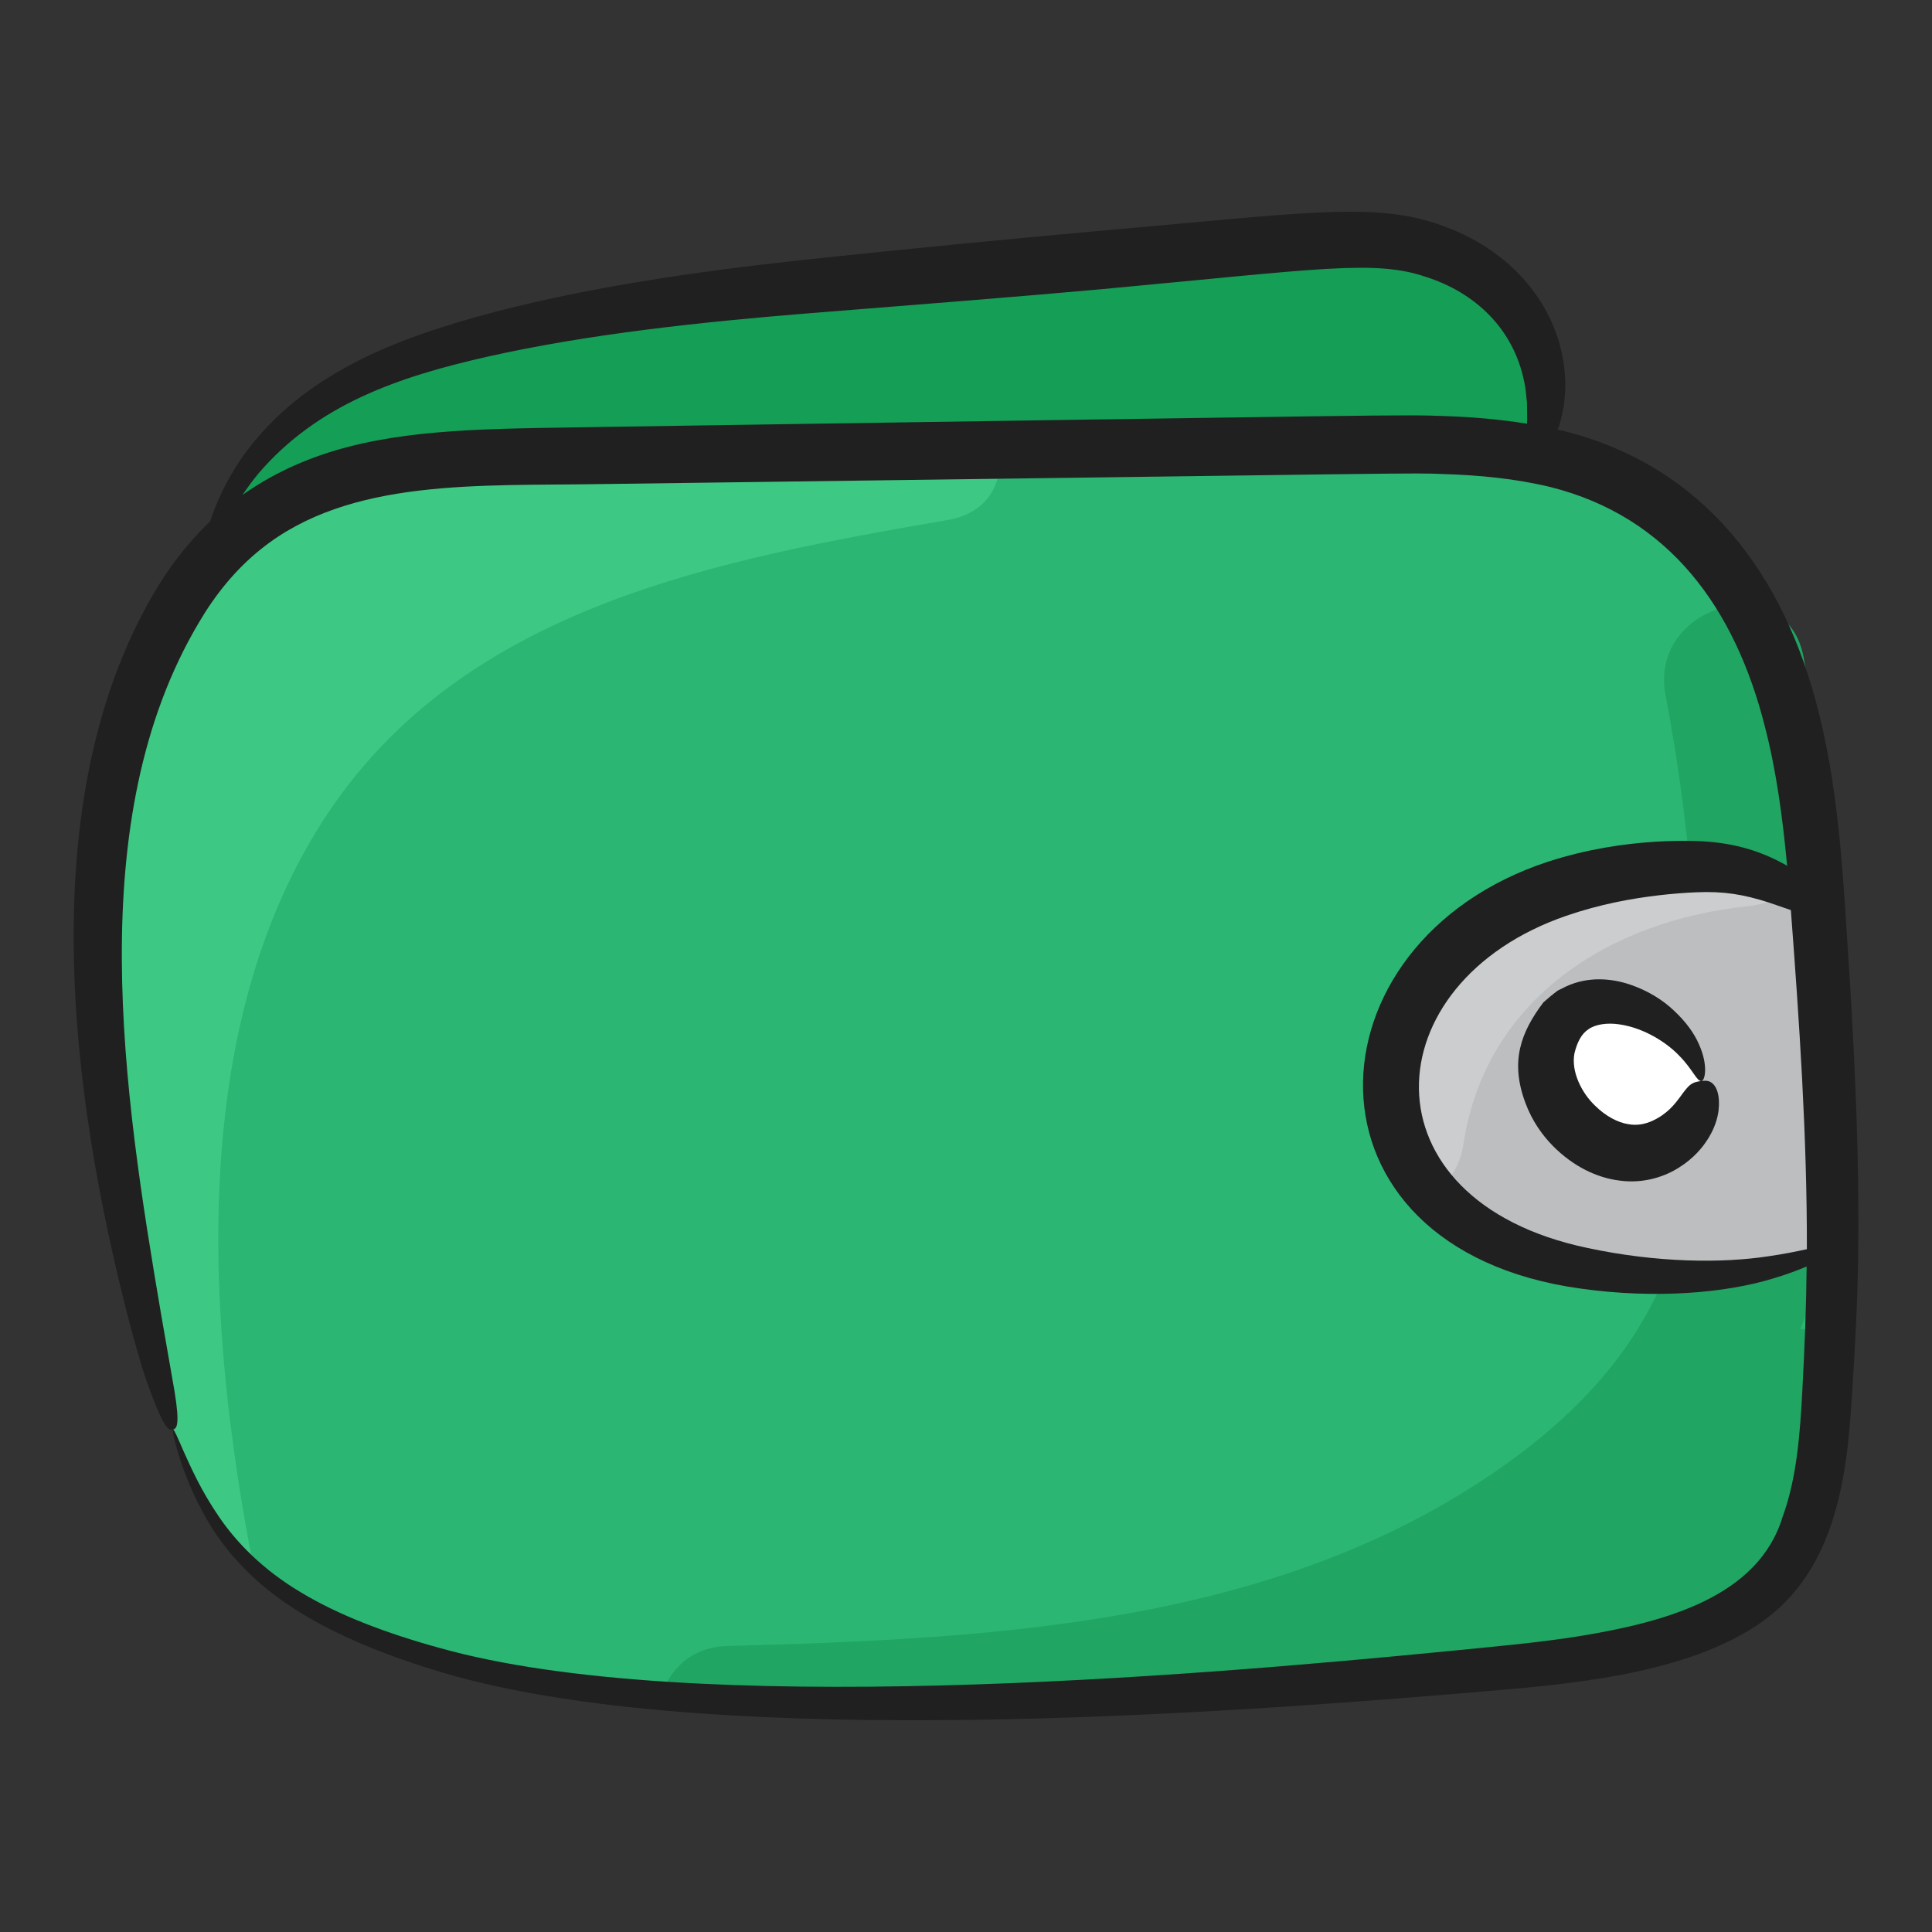 <?xml version="1.0" encoding="utf-8"?>
<!-- Generator: Adobe Illustrator 22.0.1, SVG Export Plug-In . SVG Version: 6.00 Build 0)  -->
<svg version="1.1" id="Layer_1" xmlns="http://www.w3.org/2000/svg" xmlns:xlink="http://www.w3.org/1999/xlink" x="0px" y="0px"
	 viewBox="0 0 135 135" style="enable-background:new 0 0 135 135;" xml:space="preserve">
<rect x="0" y="0" width="135" height="135" fill="#333333" stroke="none"/>
<style type="text/css">
	.st0{fill:#FFF48D;}
	.st1{fill:#F784B0;}
	.st2{fill:#FF9CC4;}
	.st3{fill:#ED74A5;}
	.st4{fill:#EDD918;}
	.st5{fill:#FFEF5F;}
	.st6{fill:#FFF78D;}
	.st7{fill:#202020;}
	.st8{fill:#9EE5E3;}
	.st9{fill:#6FCCCF;}
	.st10{fill:#FFD2B3;}
	.st11{fill:#FFE4D2;}
	.st12{fill:#F7C6A4;}
	.st13{fill:#FBE000;}
	.st14{fill:#FFED80;}
	.st15{fill:#E8C707;}
	.st16{fill:#1C75BC;}
	.st17{fill:#146BA5;}
	.st18{fill:#FFEFE1;}
	.st19{fill:#FCDBC3;}
	.st20{fill:#2A8FD3;}
	.st21{fill:#FFFFFF;}
	.st22{fill:#2BB673;}
	.st23{fill:#46D38D;}
	.st24{fill:#16A85F;}
	.st25{fill:#808285;}
	.st26{fill:#BE1E2D;}
	.st27{fill:#58595B;}
	.st28{fill:#D33548;}
	.st29{fill:#CC3648;}
	.st30{fill:#AA042F;}
	.st31{fill:#9C9DA0;}
	.st32{fill:#434649;}
	.st33{fill:#A97C50;}
	.st34{fill:#FFF200;}
	.st35{fill:#A7A9AC;}
	.st36{fill:#FFF388;}
	.st37{fill:#EDDB06;}
	.st38{fill:#C19368;}
	.st39{fill:#9B6635;}
	.st40{fill:#27AAE1;}
	.st41{fill:#D1D3D4;}
	.st42{fill:#EBECED;}
	.st43{fill:#B7BBBC;}
	.st44{fill:#3DC5F4;}
	.st45{fill:#0E9BCC;}
	.st46{fill:#8DC63F;}
	.st47{fill:#D7DF23;}
	.st48{fill:#FBB040;}
	.st49{fill:#58CCF4;}
	.st50{fill:#119FD1;}
	.st51{fill:#B0E261;}
	.st52{fill:#80B729;}
	.st53{fill:#F2F23D;}
	.st54{fill:#D1D109;}
	.st55{fill:#FFC271;}
	.st56{fill:#F29214;}
	.st57{fill:#662D91;}
	.st58{fill:#562382;}
	.st59{fill:#8351AF;}
	.st60{fill:#E8EDEF;}
	.st61{fill:#EE2A7B;}
	.st62{fill:#F9ED32;}
	.st63{fill:#E20E6F;}
	.st64{fill:#A6E04B;}
	.st65{fill:#FFF385;}
	.st66{fill:#F25A7B;}
	.st67{fill:#BC193C;}
	.st68{fill:#E8E9EA;}
	.st69{fill:#9B9ACE;}
	.st70{fill:#E6E7E8;}
	.st71{fill:#B5B5E5;}
	.st72{fill:#8787C1;}
	.st73{fill:#E5D220;}
	.st74{fill:#F2F5F7;}
	.st75{fill:#C5C5EF;}
	.st76{fill:#F1F2F2;}
	.st77{fill:#25A8D6;}
	.st78{fill:#06A0C9;}
	.st79{fill:#41C8F7;}
	.st80{fill:#F2CAA7;}
	.st81{fill:#EF8FAF;}
	.st82{fill:#F9B2CD;}
	.st83{fill:#F4AEC9;}
	.st84{fill:#FFE2CC;}
	.st85{fill:#E27DA4;}
	.st86{fill:#00A79D;}
	.st87{fill:#12CCBA;}
	.st88{fill:#039385;}
	.st89{fill:#F7941E;}
	.st90{fill:#FCA649;}
	.st91{fill:#E57C0A;}
	.st92{fill:#E3E4E5;}
	.st93{fill:#FFF469;}
	.st94{fill:#EAD900;}
	.st95{fill:#97E4FC;}
	.st96{fill:#BBF2FF;}
	.st97{fill:none;}
	.st98{fill:#70D8EF;}
	.st99{fill:#EF4136;}
	.st100{fill:#FF7B78;}
	.st101{fill:#DD2824;}
	.st102{fill:#46DB90;}
	.st103{fill:#19A35E;}
	.st104{fill:#F40FF4;}
	.st105{fill:#F569F9;}
	.st106{fill:#DC05E2;}
	.st107{fill:#39B54A;}
	.st108{fill:#51CE5D;}
	.st109{fill:#1CA529;}
	.st110{fill:#2AEDFF;}
	.st111{fill:#7DF9FF;}
	.st112{fill:#FFAF57;}
	.st113{fill:#00E4EF;}
	.st114{fill:#594A42;}
	.st115{fill:#75655E;}
	.st116{fill:#FDE4CB;}
	.st117{fill:#FCD4B1;}
	.st118{fill:#05C6B3;}
	.st119{fill:#FFF0E3;}
	.st120{fill:#9ADDEF;}
	.st121{fill:#B3F1FF;}
	.st122{fill:#88D3E5;}
	.st123{fill:#F2AC5F;}
	.st124{fill:#FFC388;}
	.st125{fill:#F2963B;}
	.st126{fill:#CACAFC;}
	.st127{fill:#E3E3FF;}
	.st128{fill:#A8A8EF;}
	.st129{fill:#FFF89F;}
	.st130{fill:#E8D705;}
	.st131{fill:#BC51BC;}
	.st132{fill:#95D0E5;}
	.st133{fill:#D577D8;}
	.st134{fill:#B2EAF9;}
	.st135{fill:#B140B5;}
	.st136{fill:#7FC4D6;}
	.st137{fill:#49C8EA;}
	.st138{fill:#17A9C1;}
	.st139{fill:#60D8F4;}
	.st140{fill:#35B5D3;}
	.st141{fill:#F28106;}
	.st142{fill:#E88418;}
	.st143{fill:#FFF6F0;}
	.st144{fill:#F9E4D4;}
	.st145{fill:#F99F3D;}
	.st146{fill:#E8D807;}
	.st147{fill:#FFF683;}
	.st148{fill:#EDDB03;}
	.st149{fill:#DBAA82;}
	.st150{fill:#99693D;}
	.st151{fill:#BCBEC0;}
	.st152{fill:#EFDD03;}
	.st153{fill:#F2F230;}
	.st154{fill:#FFFB66;}
	.st155{fill:#C6C10A;}
	.st156{fill:#CCCC19;}
	.st157{fill:#46C9F7;}
	.st158{fill:#059ED3;}
	.st159{fill:#EC008C;}
	.st160{fill:#D6038A;}
	.st161{fill:#00AEEF;}
	.st162{fill:#F422A9;}
	.st163{fill:#A3D850;}
	.st164{fill:#7EB22B;}
	.st165{fill:#30CDFC;}
	.st166{fill:#00A5D8;}
	.st167{fill:#3CE5D0;}
	.st168{fill:#D33C4E;}
	.st169{fill:#52F7DF;}
	.st170{fill:#2AD8BF;}
	.st171{fill:#E84D68;}
	.st172{fill:#6D6E71;}
	.st173{fill:#575960;}
	.st174{fill:#C19165;}
	.st175{fill:#DBB08D;}
	.st176{fill:#B57E50;}
	.st177{fill:#EDDC0A;}
	.st178{fill:#FFF57B;}
	.st179{fill:#DDC807;}
	.st180{fill:#F2E006;}
	.st181{fill:#EDCC24;}
	.st182{fill:#DA1C5C;}
	.st183{fill:#F4317B;}
	.st184{fill:#A4D852;}
	.st185{fill:#80B52C;}
	.st186{fill:#CE135A;}
	.st187{fill:#414042;}
	.st188{fill:#636263;}
	.st189{fill:#322F35;}
	.st190{fill:#C49A6C;}
	.st191{fill:#E28920;}
	.st192{fill:#FFC578;}
	.st193{fill:#D37611;}
	.st194{fill:#FDFEFF;}
	.st195{fill:#CFD0D1;}
	.st196{fill:#868789;}
	.st197{fill:#FFF59C;}
	.st198{fill:#EFDA20;}
	.st199{fill:#1FC8FC;}
	.st200{fill:#F90BA4;}
	.st201{fill:#FFA039;}
	.st202{fill:#7AB222;}
	.st203{fill:#58E09B;}
	.st204{fill:#F9EF75;}
	.st205{fill:#E3F8FF;}
	.st206{fill:#868687;}
	.st207{fill:#606163;}
	.st208{fill:#B1B1B2;}
	.st209{fill:#F15A29;}
	.st210{fill:#F4704D;}
	.st211{fill:#E54013;}
	.st212{fill:#C2B59B;}
	.st213{fill:#D6C9B0;}
	.st214{fill:#FF15AB;}
	.st215{fill:#E00391;}
	.st216{fill:#08BFAD;}
	.st217{fill:#029687;}
	.st218{fill:#DBDBDB;}
	.st219{fill:#CC2F42;}
	.st220{fill:#B21628;}
	.st221{fill:#F5F6F7;}
	.st222{fill:#48CC55;}
	.st223{fill:#2BA037;}
	.st224{fill:#A6DD4E;}
	.st225{fill:#87BC33;}
	.st226{fill:#42DBCC;}
	.st227{fill:#89E5E5;}
	.st228{fill:#A6F4F0;}
	.st229{fill:#92278F;}
	.st230{fill:#939598;}
	.st231{fill:#F9F9F9;}
	.st232{fill:#BC44BC;}
	.st233{fill:#842A87;}
	.st234{fill:#FF4D9E;}
	.st235{fill:#E50E70;}
	.st236{fill:#FCEF7C;}
	.st237{fill:#EAD40C;}
	.st238{fill:#84B734;}
	.st239{fill:#159E56;}
	.st240{fill:#3DC983;}
	.st241{fill:#20A562;}
	.st242{fill:#CCCDCE;}
	.st243{fill:#FF9CCE;}
	.st244{fill:#F9AFD8;}
	.st245{fill:#F975BD;}
	.st246{fill:#A8DB58;}
	.st247{fill:#7FB22F;}
	.st248{fill:#D32D41;}
	.st249{fill:#AF1023;}
	.st250{fill:#726658;}
	.st251{fill:#1CA2D1;}
	.st252{fill:#897D71;}
	.st253{fill:#F1823B;}
	.st254{fill:#4EC2EA;}
	.st255{fill:#B1E55E;}
	.st256{fill:#5ECFF7;}
	.st257{fill:#FFC67B;}
	.st258{fill:#85E5FF;}
	.st259{fill:#4BC6E8;}
	.st260{fill:#349CE2;}
	.st261{fill:#52C1FF;}
	.st262{fill:#1196D1;}
	.st263{fill:#00FFF8;}
	.st264{fill:#97FFF7;}
	.st265{fill:#00EFE3;}
	.st266{fill:#F9E606;}
	.st267{fill:#FFF597;}
	.st268{fill:#FF4399;}
	.st269{fill:#E01B75;}
	.st270{fill:#2388CC;}
	.st271{fill:#116DAA;}
	.st272{fill:#BA8C63;}
	.st273{fill:#C49670;}
	.st274{fill:#9B6D45;}
	.st275{fill:#CCBFA8;}
	.st276{fill:#7A6D61;}
	.st277{fill:#665A4E;}
	.st278{fill:#FFA84A;}
	.st279{fill:#EF8216;}
	.st280{fill:#A7DB53;}
	.st281{fill:#8BBF3A;}
	.st282{fill:#FFC06E;}
	.st283{fill:#F9A435;}
	.st284{fill:#47C954;}
	.st285{fill:#0CBCAB;}
	.st286{fill:#02998A;}
	.st287{fill:#F2ECB6;}
	.st288{fill:#DDD6A2;}
	.st289{fill:#FCF6C8;}
	.st290{fill:#1799C6;}
	.st291{fill:#00FFD5;}
	.st292{fill:#92FFEA;}
	.st293{fill:#03EDC0;}
	.st294{fill:#F9B19D;}
	.st295{fill:#FFBEAA;}
	.st296{fill:#FFD3C7;}
	.st297{fill:#F2A694;}
	.st298{fill:#F4E200;}
	.st299{fill:#FFED43;}
	.st300{fill:#E5CF03;}
	.st301{fill:#E38BE8;}
	.st302{fill:#C166C6;}
	.st303{fill:#D9DFE2;}
	.st304{fill:#B0F0FF;}
	.st305{fill:#74DFF7;}
	.st306{fill:#F0F1F2;}
	.st307{fill:#FFF573;}
	.st308{fill:#EAD903;}
	.st309{fill:#EA8518;}
	.st310{fill:#C9976B;}
	.st311{fill:#B7895F;}
	.st312{fill:#9E7046;}
	.st313{fill:#D8A47D;}
	.st314{fill:#F2E000;}
	.st315{fill:#8D8F91;}
	.st316{fill:#747577;}
	.st317{fill:#ED6E7D;}
	.st318{fill:#F97D91;}
	.st319{fill:#FF94A6;}
	.st320{fill:#FFABBD;}
	.st321{fill:#DD5F74;}
	.st322{fill:#E2E2E2;}
	.st323{fill:#EF9F37;}
	.st324{fill:#D1D118;}
	.st325{fill:#EFEF26;}
	.st326{fill:#E0E1E2;}
	.st327{fill:#FFA33E;}
	.st328{fill:#EA810F;}
	.st329{fill:#29BBEF;}
	.st330{fill:#4CC3ED;}
	.st331{fill:#57D5F7;}
	.st332{fill:#7FE3FF;}
	.st333{fill:#A1EDFF;}
	.st334{fill:#59D3EF;}
	.st335{fill:#E92C00;}
	.st336{fill:#003FAA;}
	.st337{fill:#9DCE4E;}
	.st338{fill:#83B732;}
	.st339{fill:#8B5E3C;}
	.st340{fill:#7C4F31;}
	.st341{fill:#40CC86;}
	.st342{fill:#C19167;}
	.st343{fill:#FFF685;}
	.st344{fill:#FFEDDC;}
	.st345{fill:#F4CBA6;}
	.st346{fill:#EE3C37;}
	.st347{fill:#E52E2E;}
	.st348{fill:#D205D8;}
	.st349{fill:#FA3BFF;}
	.st350{fill:#C805D3;}
	.st351{fill:#BC06C6;}
	.st352{fill:#EDD924;}
	.st353{fill:#AFF2EE;}
	.st354{fill:#8DDBD7;}
	.st355{fill:#A839A8;}
	.st356{fill:#DB058F;}
	.st357{fill:#FF1AAD;}
	.st358{fill:#FF5C5C;}
	.st359{fill:#FF7D7D;}
	.st360{fill:#F74343;}
	.st361{fill:#3CAFEF;}
	.st362{fill:#2D9AD6;}
	.st363{fill:#009B8C;}
	.st364{fill:#BBBBBC;}
	.st365{fill:#04BAA8;}
</style>
<g>
	<g>
		<path class="st239" d="M14.195,39.644c2.018-8.842,9.116-13.274,17.229-15.521
			c9.994-2.768,20.389-3.705,30.717-4.63c9.144-0.819,18.287-1.638,27.431-2.457
			c3.267-0.293,6.612-0.579,9.783,0.258c6.682,1.764,10.459,8.084,7.797,14.56"/>
	</g>
	<g>
		<path class="st22" d="M128.05,84.408c0.03,3.02-0.02,6.05-0.17,9.07
			c-0.02,0.46-0.04,0.93-0.07,1.39c-0.37,6.35-0.35,13.98-6.41,17.65
			c-6.3,3.8-16.2,3.83-23.24,4.69
			c-10.11,1.24-20.28,1.979-30.47,1.82c-6.91-0.11-14.25,0-21.47-0.52
			c-6.67-0.48-13.23-1.51-19.28-3.75c-3.34-1.24-6.62-2.85-9.22-5.24
			l-0.01-0.01c-0.4-0.38-0.79-0.77-1.15-1.18
			c-2.14-2.4-3.49-5.35-4.47-8.43c-0.44-1.41-0.82-2.85-1.15-4.28
			C7.53,81.098,4.09,61.438,10.18,46.718c0.01-0.02,0.02-0.03,0.02-0.04
			c0.68-1.66,1.49-3.26,2.44-4.78c2.84-4.55,6.49-7.02,10.64-8.35
			h0.01c4.97-1.61,10.66-1.61,16.48-1.69
			c10.02-0.14,20.04-0.28,30.06-0.42c8.46-0.12,16.92-0.24,25.38-0.36
			c6.65-0.1,13.71-0.09,19.42,3.34c3.14,1.89,5.6,4.69,7.42,7.88
			c1.01,1.75,1.83,3.62,2.45,5.53c1.76,5.39,2.21,11.11,2.61,16.77
			C127.57,71.178,127.99,77.798,128.05,84.408z"/>
	</g>
	<g>
		<path class="st240" d="M66.26,36.328C50.28,39.088,32.55,42.338,22.89,56.858
			c-9.93,14.93-8.44,35.84-5.18,52.65c-0.4-0.38-0.79-0.77-1.15-1.18
			c-2.14-2.4-3.49-5.35-4.47-8.43c-0.44-1.41-0.82-2.85-1.15-4.28
			C7.53,81.098,4.09,61.438,10.18,46.718c0.01-0.02,0.02-0.03,0.02-0.04
			c0.55-0.92,1.14-1.81,1.78-2.68c3.12-4.25,7.02-7.61,11.3-10.45
			h0.01c4.97-1.61,10.66-1.61,16.48-1.69
			c10.02-0.14,20.04-0.28,30.06-0.42C70.13,33.628,69.1,35.838,66.26,36.328
			z"/>
	</g>
	<g>
		<path class="st241" d="M128.18,83.288c-0.04,0.38-0.08,0.75-0.13,1.12
			c-0.39,3.01-1.16,5.81-2.25,8.45c0.73,0.08,1.44,0.29,2.08,0.62
			c-0.02,0.46-0.04,0.93-0.07,1.39c-0.37,6.35-0.35,13.98-6.41,17.65
			c-6.3,3.8-16.2,3.83-23.24,4.69
			c-10.11,1.24-20.28,1.979-30.47,1.82c-6.91-0.11-14.25,0-21.47-0.52
			c0.56-1.86,2.1-3.42,4.59-3.49c18.57-0.51,38.44-1.44,54.18-12.54
			c8.19-5.77,12.88-12.8,13.45-22.87
			c0.6-10.41-0.12-20.82-2.06-31.06c-0.74-3.91,2.68-6.42,5.67-6.25
			c1.84,0.09,3.51,1.19,3.97,3.59
			C128.35,58.158,129.41,70.828,128.18,83.288z"/>
	</g>
	<g>
		<path class="st151" d="M128.89,86.828c-5.64,2.66-12.08,2.84-18.17,1.8
			c-3.48-0.59-7.05-1.65-9.68-4.15c-0.4-0.38-0.77-0.78-1.1-1.22
			c-1.88-2.4-2.85-5.59-2.6-8.7c0.3-3.68,2.31-7.15,5.26-9.11
			c1.39-0.92,2.96-1.51,4.52-2.05c5.72-1.95,12.18-3.17,17.72-1.11
			c0.93,0.34,1.82,0.77,2.69,1.31L128.89,86.828z"/>
	</g>
	<g>
		<path class="st151" d="M118.882,75.538c-0.528-4.621-8.911-8.464-10.654-2.543
			c-1.072,3.644,2.63,7.813,6.17,7.574
			C116.904,80.4,119.167,78.034,118.882,75.538z"/>
	</g>
	<g>
		<path class="st242" d="M124.84,62.288c-0.71,0.55-1.59,0.92-2.66,1.03
			c-9.72,0.99-18.41,6.51-19.93,16.67c-0.26,1.72-1.16,2.78-2.31,3.27
			c-1.88-2.4-2.85-5.59-2.6-8.7c0.3-3.68,2.31-7.15,5.26-9.11
			c1.39-0.92,2.96-1.51,4.52-2.05
			C112.84,61.448,119.3,60.228,124.84,62.288z"/>
	</g>
	<g>
		<path class="st21" d="M118.882,75.538c-0.528-4.621-8.911-8.464-10.654-2.543
			c-1.072,3.644,2.63,7.813,6.17,7.574
			C116.904,80.4,119.167,78.034,118.882,75.538z"/>
	</g>
	<path class="st7" d="M109.287,28.279c0.047-0.576,0.137-1.24,0.067-1.999
		c-0.252-4.317-3.221-8.58-8.488-10.479c-4.73-1.78-9.779-0.901-24.316,0.355
		c-5.562,0.504-12.692,1.182-20.302,1.992c-7.609,0.823-15.734,1.981-22.967,4
		c-6.396,1.79-12.57,4.351-16.461,9.953c-1.077,1.607-1.747,3.109-2.136,4.333
		c-1.657,1.582-2.992,3.369-4.019,5.165C2.325,55.998,4.841,76.282,9.054,92.444
		c0.325,1.222,0.622,2.244,0.875,3.103c0.267,0.86,0.534,1.556,0.742,2.115
		c0.856,2.236,1.155,2.315,1.423,2.232c0.268-0.083,0.476-0.342,0.107-2.645
		c-0.201-1.154-0.495-2.836-0.924-5.294C8.611,76.31,5.701,57.3,13.894,43.508
		c1.124-1.916,2.53-3.69,4.334-5.133c6.195-4.981,15.238-4.405,23.831-4.551
		c59.556-0.789,56.208-0.79,58.797-0.7c2.505,0.078,5.028,0.316,7.467,0.905
		c8.334,2.085,12.918,8.505,14.997,16.732c0.806,3.093,1.242,6.369,1.557,9.74
		c-0.038-0.023-0.07-0.044-0.11-0.067c-1.985-1.116-3.995-1.596-6.241-1.666
		c-0.916-0.028-1.878-0.015-2.946,0.054c-2.123,0.142-4.603,0.489-7.39,1.383
		c-17.168,5.614-18.102,27.024,2.253,29.836c5.249,0.739,10.145,0.309,13.467-0.71
		c0.896-0.265,1.668-0.552,2.33-0.834c-0.027,2.839-0.138,5.644-0.293,8.537
		c-0.163,3.155-0.397,6.252-1.381,8.944c-1.696,5.609-8.178,7.354-14.109,8.335
		c-3.027,0.488-6.11,0.746-9.202,1.057c-18.126,1.772-52.992,4.707-70.523-0.214
		c-3.768-1.036-7.107-2.309-9.736-3.905c-2.65-1.578-4.512-3.51-5.725-5.311
		c-1.228-1.799-1.919-3.377-2.399-4.433c-0.466-1.066-0.706-1.635-0.777-1.612
		c-0.063,0.02,0.043,0.63,0.387,1.758c0.359,1.119,0.933,2.781,2.099,4.731
		c1.146,1.95,3.049,4.124,5.768,5.891c2.707,1.793,6.099,3.218,9.944,4.404
		c17.817,5.594,52.729,3.227,71.242,1.692c3.064-0.265,6.211-0.482,9.397-0.952
		c1.592-0.227,3.197-0.524,4.8-0.934c1.601-0.407,3.21-0.916,4.769-1.655
		c1.532-0.711,3.14-1.697,4.403-3.054c1.273-1.34,2.199-2.96,2.824-4.611
		c1.247-3.331,1.485-6.721,1.697-9.934c0.205-3.17,0.382-6.459,0.415-9.671
		c0.085-6.455-0.203-12.851-0.586-19.118c-0.427-6.223-0.626-12.506-2.166-18.645
		c-2.398-9.676-8.012-17.208-17.796-19.675c-0.15-0.037-0.298-0.06-0.448-0.094
		c0.036-0.095,0.071-0.181,0.108-0.285
		C109.077,29.336,109.179,28.849,109.287,28.279z M123.572,87.782
		c-3.229,0.495-7.776,0.462-12.642-0.579c-15.888-3.327-15.034-18.547-1.485-23.211
		c2.39-0.822,4.579-1.21,6.467-1.433c0.942-0.11,1.834-0.177,2.622-0.21
		c1.887-0.082,3.279,0.142,5.05,0.71c0.612,0.208,1.124,0.388,1.554,0.535
		c0.594,7.85,1.134,15.793,1.119,23.693
		C125.5,87.455,124.611,87.634,123.572,87.782z M100.996,29.074
		c-3.084-0.113-2.403-0.094-58.994,0.76c-3.214,0.062-6.316,0.068-9.394,0.237
		c-5.746,0.329-10.97,1.209-15.664,4.512c0.338-0.495,0.706-1.002,1.136-1.522
		c4.147-4.824,9.8-6.733,15.897-8.119c7.096-1.604,15.056-2.446,22.628-3.058
		c7.582-0.601,14.755-1.168,20.307-1.671c15.352-1.421,19.137-2.087,22.744-0.859
		c3.496,1.124,6.105,3.679,6.838,7.271c0.139,0.556,0.145,1.062,0.206,1.513
		c0.005,0.457,0.009,0.852,0.013,1.195c-0.007,0.098-0.01,0.184-0.015,0.274
		C104.754,29.293,102.842,29.138,100.996,29.074z"/>
	<path class="st7" d="M118.883,75.538c-0.279,0.029-0.545,0.087-0.78,0.271
		c-0.228,0.181-0.443,0.479-0.764,0.922c-0.319,0.421-0.836,1.104-1.861,1.581
		c-0.515,0.233-1.079,0.361-1.731,0.234c-0.666-0.105-1.536-0.528-2.314-1.31
		c-0.868-0.827-1.67-2.319-1.417-3.634c0.181-0.746,0.478-1.354,0.971-1.678
		c0.49-0.353,1.33-0.478,2.192-0.342c1.756,0.259,3.347,1.314,4.199,2.229
		C118.277,74.729,118.571,75.568,118.883,75.538
		c0.24,0.007,0.519-1.064-0.178-2.593c-0.331-0.759-0.915-1.56-1.712-2.305
		c-0.789-0.758-1.832-1.413-3.099-1.846c-1.246-0.415-2.87-0.599-4.461,0.133
		l-0.581,0.289c-0.174,0.125-0.342,0.263-0.511,0.4l-0.496,0.427
		c-1.585,2.099-2.337,4.135-1.256,7.023c0.472,1.276,1.198,2.279,1.947,3.033
		c1.368,1.372,3.009,2.204,4.668,2.4c1.68,0.221,3.159-0.298,4.129-0.924
		c1.006-0.63,1.649-1.391,2.07-2.09c0.424-0.7,0.615-1.355,0.683-1.888
		c0.122-1.079-0.145-1.633-0.4-1.872
		C119.429,75.482,119.162,75.509,118.883,75.538z"/>
</g>
</svg>
